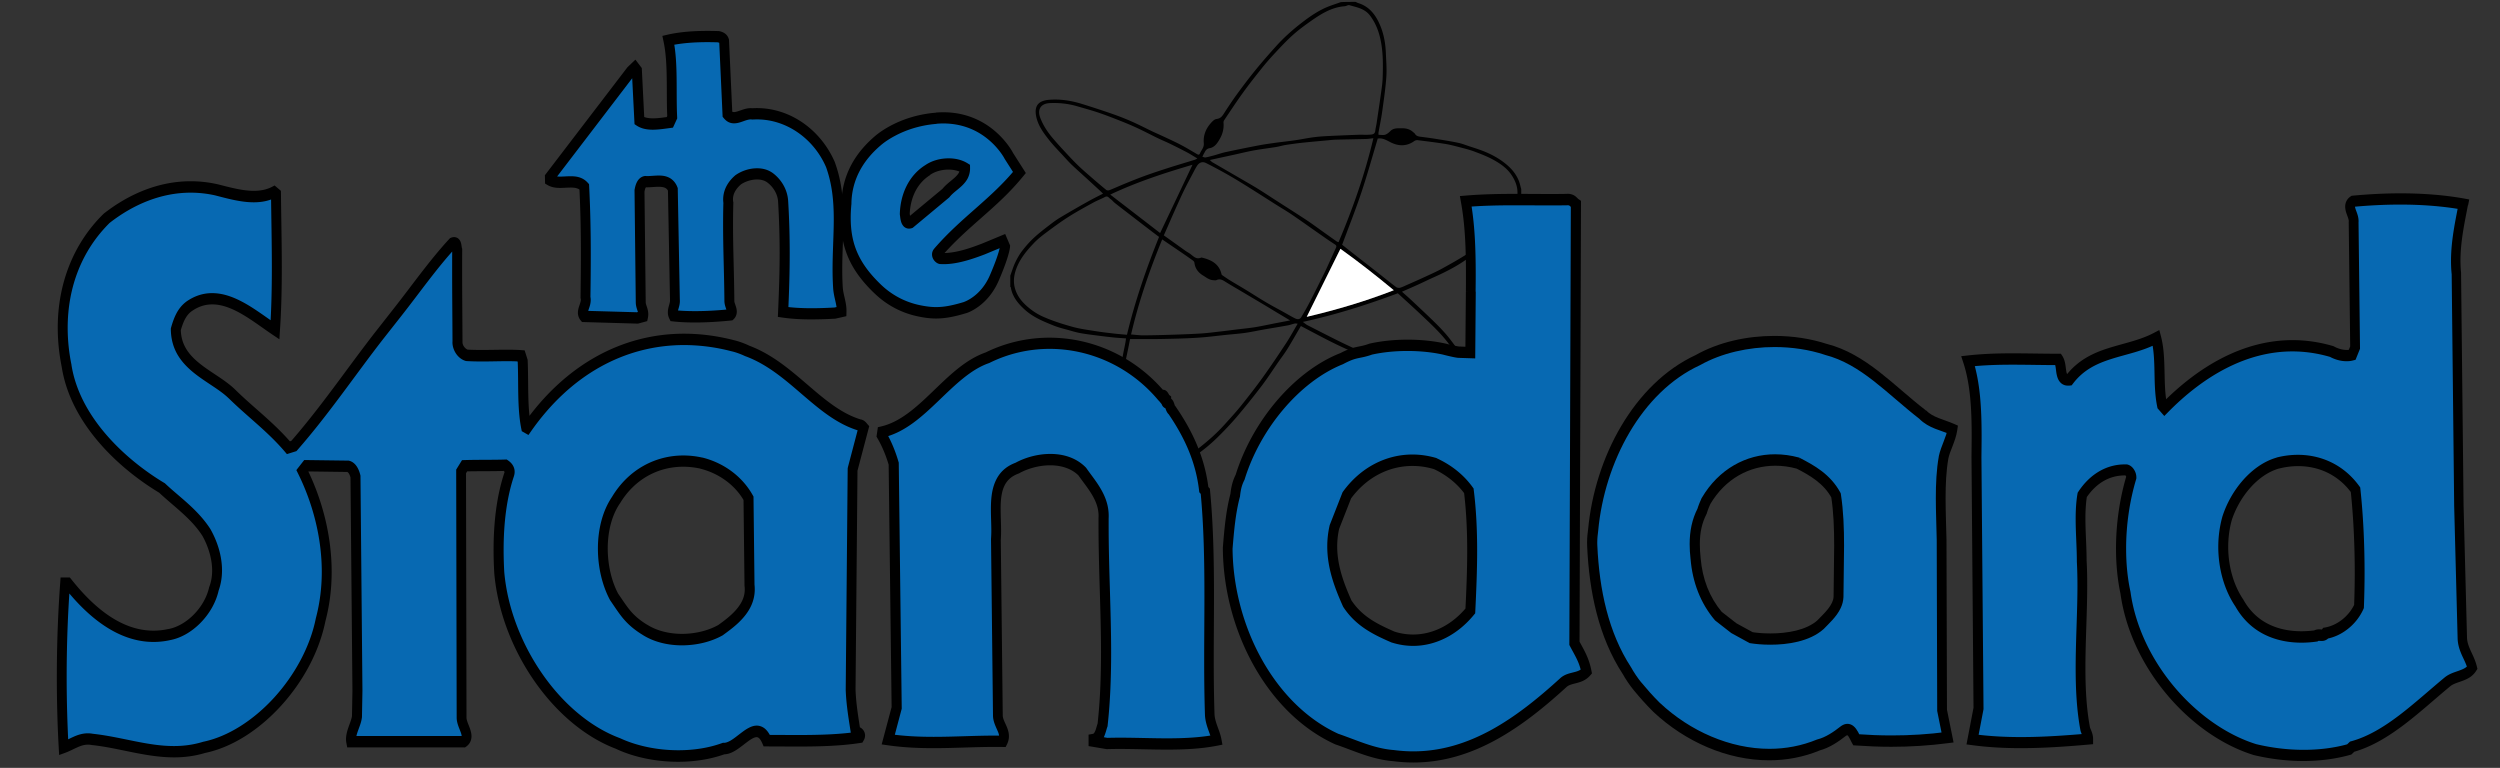 <svg xmlns:xlink="http://www.w3.org/1999/xlink" xmlns="http://www.w3.org/2000/svg" class="header-logo-image--size-md header-logo-image logo-els" viewBox="0 2 420 129" aria-labelledby="elsLogo" x="0" xml:space="preserve" y="0"><rect x="0" y="2" width="420" height="129" fill="#333333" stroke="none"/><title id="elsLogo">Elliot Lake Standard</title><path d="M227.74 2.32c.16.07.32.16.49.21 1.63.52 2.65 1.68 3.38 3.17.79 1.62 1.13 3.33 1.21 5.11.06 1.39.18 2.79.08 4.18-.14 1.95-.43 3.88-.7 5.82-.16 1.15-.41 2.3-.61 3.45-.02.11 0 .23 0 .39.41 0 .79.08 1.12-.02.32-.1.62-.36.87-.61.56-.56 1.29-.46 1.95-.47.66-.01 1.33.14 1.86.63.11.1.25.18.32.3.21.36.54.44.92.49 1.03.13 2.06.27 3.08.44 1.12.18 2.24.36 3.35.6.64.14 1.26.4 1.89.6.61.2 1.22.39 1.82.61 1.48.54 2.87 1.25 4.12 2.25.96.77 1.74 1.65 2.22 2.78.21.48.31 1.01.46 1.52v1.35c-.14.51-.21 1.06-.44 1.53-.41.86-.88 1.7-1.4 2.51-.38.61-.85 1.17-1.32 1.73-.23.27-.52.49-.8.72-1 .84-1.99 1.7-3.03 2.5-.77.59-1.62 1.06-2.42 1.61-1.64 1.13-3.4 2.02-5.21 2.83-.94.42-1.87.88-2.82 1.31-.83.38-1.68.74-2.6 1.15.51.46 1.04.91 1.54 1.38 1.37 1.29 2.74 2.56 4.08 3.88.8.79 1.59 1.62 2.29 2.5.92 1.18 1.84 2.38 2.34 3.82.23.66.5 1.4.02 2.06-.3.41-.69.83-1.13 1.05-.93.48-1.95.4-2.96.25-.45-.07-.91-.13-1.35-.23-1.04-.24-2.09-.44-3.11-.76-1.71-.54-3.41-1.1-5.09-1.74-1.38-.53-2.71-1.18-4.06-1.77-.65-.28-1.32-.53-1.96-.83-1-.46-1.99-.93-2.97-1.43-1.53-.78-3.04-1.59-4.62-2.42-.76 1.29-1.48 2.58-2.26 3.84-.45.73-.98 1.42-1.47 2.12-.93 1.34-1.82 2.72-2.8 4.02-1.36 1.79-2.77 3.55-4.23 5.27-1.05 1.23-2.17 2.4-3.32 3.53-1.13 1.1-2.34 2.1-3.65 3-1.48 1.01-2.97 1.96-4.73 2.39-1.55.38-3.11.43-4.56-.37-.8-.44-1.36-1.14-1.9-1.89-.98-1.37-1.4-2.95-1.58-4.54-.23-2.02-.28-4.09-.22-6.12.05-1.69.36-3.38.6-5.06.17-1.14.42-2.26.64-3.39.04-.23.07-.46.1-.72-.75-.05-1.45-.09-2.14-.16-1.08-.11-2.16-.25-3.24-.39-.77-.1-1.55-.2-2.32-.34-.58-.11-1.15-.27-1.73-.44-.91-.26-1.84-.47-2.71-.82-1.69-.68-3.39-1.37-4.78-2.6-1.18-1.05-2.18-2.23-2.44-3.86 0-.02-.05-.04-.08-.05v-1.87c.27-.75.5-1.52.84-2.24.33-.69.72-1.38 1.19-1.98.59-.77 1.25-1.51 1.96-2.17.87-.8 1.81-1.52 2.75-2.24.56-.43 1.13-.84 1.74-1.2 1.51-.9 3.04-1.78 4.58-2.64.8-.45 1.63-.86 2.52-1.32-.25-.24-.5-.49-.77-.73-.84-.77-1.68-1.55-2.53-2.32-.63-.58-1.28-1.15-1.9-1.74-.41-.39-.79-.81-1.17-1.22-.96-1.06-1.98-2.07-2.85-3.2-.86-1.1-1.68-2.26-1.99-3.67-.44-2.01.5-2.76 2.2-2.89 1.84-.14 3.64.14 5.4.68 1.71.53 3.41 1.08 5.1 1.67 1.1.38 2.2.81 3.27 1.28 1.19.52 2.34 1.12 3.51 1.68.7.33 1.42.64 2.12.97.94.44 1.88.87 2.8 1.36.88.46 1.73.99 2.6 1.49.23.14.39.15.51-.15.14-.34.38-.63.52-.97.09-.21.13-.47.11-.7-.11-1.2.27-2.26 1-3.17.31-.38.73-.86 1.14-.91.74-.09 1-.54 1.33-1.06.71-1.1 1.44-2.2 2.22-3.26 1-1.37 2.03-2.72 3.1-4.03 1.07-1.31 2.19-2.58 3.32-3.84 1.32-1.47 2.79-2.78 4.36-3.99 1.39-1.07 2.82-2.06 4.46-2.71.69-.27 1.39-.49 2.09-.74.82-.04 1.65-.04 2.48-.04zm-2.26 40.8c.72.57 1.52 1.2 2.33 1.83 1.09.86 2.19 1.71 3.29 2.57 1.15.9 2.29 1.83 3.45 2.71.16.12.47.17.67.11.42-.12.82-.33 1.23-.51.98-.43 1.96-.86 2.93-1.31.97-.45 1.95-.88 2.89-1.4 1.46-.8 2.92-1.62 4.33-2.53 1.21-.78 2.35-1.67 3.48-2.56 1.06-.82 1.99-1.77 2.82-2.85.88-1.13 1.55-2.32 1.9-3.71.39-1.55-.07-2.93-.93-4.17-.68-.99-1.69-1.72-2.72-2.31-1.05-.61-2.2-1.06-3.34-1.49-.88-.34-1.8-.56-2.71-.8-.77-.2-1.54-.4-2.33-.53-1.53-.24-3.06-.43-4.59-.62a.886.886 0 00-.57.14c-1.15.84-2.42.9-3.66.37-.78-.33-1.46-.9-2.38-.79a.136.136 0 01-.1-.02c-.9 3-1.73 6.01-2.72 8.97-.99 2.99-2.16 5.9-3.27 8.9zM202 28.34c.19.04.38.14.54.11.5-.09.98-.23 1.47-.36.64-.18 1.26-.4 1.91-.54 1.87-.4 3.74-.78 5.62-1.14.9-.17 1.81-.29 2.71-.42 1.11-.15 2.23-.27 3.34-.43 1.03-.15 2.04-.36 3.07-.5.84-.11 1.7-.17 2.55-.21 1.68-.08 3.36-.15 5.04-.21.59-.02 1.18.03 1.76-.01.45-.03.97 0 1.04-.68.04-.42.16-.83.22-1.25.21-1.43.43-2.85.63-4.28.15-1.15.36-2.29.39-3.44.06-1.99.08-3.98-.29-5.95-.3-1.61-.84-3.1-1.85-4.43-.9-1.17-2.21-1.37-3.46-1.73-.22-.06-.52.16-.79.18-1.12.08-2.17.43-3.15.92-.95.48-1.84 1.08-2.71 1.7-1.02.72-2.03 1.47-2.95 2.31-1.06.96-2.04 2.02-3.02 3.07-.76.82-1.5 1.67-2.19 2.54-1.06 1.33-2.12 2.67-3.11 4.05-1.08 1.5-2.09 3.04-3.12 4.57-.08.12-.11.29-.1.43.08.93-.13 1.8-.57 2.6-.4.72-.88 1.5-1.74 1.65-.56.1-.71.41-.91.8-.11.17-.2.37-.33.65zm16.01 28.04c-.18-.01-.34-.06-.47-.03-.41.09-.82.25-1.23.32-1.35.25-2.7.46-4.05.7-1.02.18-2.03.4-3.05.55-1.01.14-2.03.22-3.05.32-1.68.17-3.35.4-5.03.5-2.02.13-4.05.17-6.08.21-1.7.03-3.41.01-5.2.01-.15.76-.31 1.62-.5 2.48-.48 2.25-.8 4.52-.9 6.81-.08 1.86.01 3.75.21 5.61.17 1.62.62 3.19 1.6 4.58.93 1.32 2.13 2.1 3.75 2.11 1.13.01 2.2-.24 3.25-.75 1.57-.75 3.03-1.63 4.39-2.71 1.44-1.14 2.79-2.34 4.02-3.7.94-1.04 1.9-2.08 2.78-3.17 1.29-1.61 2.57-3.24 3.77-4.92 1.35-1.88 2.63-3.8 3.9-5.73.65-1 1.22-2.05 1.89-3.19zm-22.49-14.84c1.24.88 2.42 1.73 3.61 2.58.28.2.58.35.85.55.54.41 1.01.96 1.8.61.04-.02.1-.01.15 0 1.56.37 2.88 1.04 3.29 2.79.01.06.06.13.11.16.4.27.79.55 1.21.81.86.53 1.73 1.03 2.59 1.55 1.2.73 2.38 1.5 3.59 2.21.99.59 2.02 1.12 3.02 1.68.63.35 1.25.73 1.9 1.04.33.15.73.16.96-.22.5-.84.99-1.69 1.44-2.56.81-1.57 1.6-3.16 2.39-4.75.25-.5.48-1 .71-1.51.44-.95.86-1.9 1.3-2.84.12-.26.08-.41-.18-.58-.92-.59-1.81-1.22-2.71-1.85-1.52-1.06-3.04-2.15-4.57-3.19-.89-.6-1.82-1.14-2.73-1.72-1.44-.91-2.87-1.83-4.32-2.74-1.13-.71-2.27-1.41-3.43-2.08-1.27-.73-2.56-1.42-3.87-2.08-.66-.33-1.21-.09-1.6.57-.15.25-.29.49-.42.75-.61 1.17-1.24 2.32-1.81 3.5-.68 1.42-1.31 2.87-1.96 4.31-.43 1-.86 1.99-1.32 3.01zm-.8.26c-.52-.39-1.02-.76-1.51-1.14-1.15-.88-2.31-1.77-3.46-2.66-.83-.64-1.66-1.27-2.48-1.92-.25-.2-.45-.48-.71-.65-.27-.17-.45-.59-.92-.34-.65.34-1.34.6-1.98.95-1.4.77-2.82 1.54-4.17 2.4-1.29.82-2.52 1.73-3.74 2.64-.74.55-1.47 1.13-2.1 1.8-1.06 1.12-2.06 2.3-2.71 3.76-.58 1.32-.81 2.63-.37 3.99.31.96.87 1.78 1.63 2.51.91.87 1.94 1.58 3.05 2.07 1.56.69 3.19 1.21 4.84 1.67 1.26.36 2.58.53 3.88.74 1.07.17 2.16.3 3.24.42.67.08 1.35.13 2.12.2 1.34-5.61 3.23-11.06 5.39-16.44zm36.01-16.58c-.52.06-.87.12-1.23.13-1.65.04-3.31.07-4.96.11-.48.01-.96.06-1.43.11-1.44.13-2.89.26-4.33.41-.93.1-1.85.23-2.78.37-.55.09-1.09.26-1.64.35-1.24.2-2.49.35-3.72.57-1.05.19-2.08.45-3.13.68-1.4.31-2.8.61-4.27.93.19.16.3.29.43.37 1.58.92 3.16 1.83 4.74 2.75.98.57 1.97 1.13 2.94 1.73 1.08.67 2.13 1.37 3.19 2.05 1.65 1.06 3.31 2.11 4.95 3.19.96.64 1.89 1.33 2.83 2 .75.53 1.5 1.07 2.26 1.6.09.06.2.08.3.11 2.4-5.66 4.42-11.4 5.85-17.46zm-35.48 17c-2.14 5.22-3.96 10.5-5.23 15.97.76.06 1.41.15 2.06.15 1.53-.01 3.06-.05 4.6-.1 1.66-.05 3.33-.11 4.99-.21 1.05-.06 2.11-.2 3.16-.32 1.1-.12 2.19-.27 3.29-.4.93-.11 1.86-.2 2.78-.35 1.19-.2 2.36-.46 3.54-.69.74-.14 1.49-.28 2.3-.44-.71-.42-1.34-.8-1.96-1.17-.54-.32-1.08-.65-1.62-.98-1.45-.87-2.91-1.73-4.37-2.6-.99-.59-2-1.16-2.98-1.78-.46-.29-.89-.51-1.45-.24-.15.07-.37.02-.55.01-.67-.04-1.16-.46-1.7-.79-.82-.5-1.33-1.18-1.45-2.16-.01-.12-.13-.26-.23-.34-.63-.45-1.26-.89-1.9-1.33-1.06-.72-2.12-1.44-3.28-2.23zm5.91-13.6c-.65-.38-1.17-.72-1.71-1.01-.94-.49-1.88-.97-2.83-1.43-.67-.33-1.36-.61-2.03-.93-1.1-.53-2.19-1.11-3.3-1.63-.95-.45-1.92-.86-2.9-1.25-1.26-.5-2.52-.99-3.8-1.43-1.22-.41-2.46-.75-3.7-1.11-1.47-.42-2.98-.58-4.51-.51-1.62.08-2.11 1.14-1.63 2.43.5 1.36 1.32 2.55 2.26 3.64.65.76 1.33 1.5 2.02 2.24.67.72 1.34 1.44 2.04 2.12.62.6 1.27 1.17 1.92 1.73.94.82 1.88 1.63 2.85 2.42.12.1.39.11.54.05.84-.33 1.66-.71 2.49-1.05 1.13-.46 2.26-.92 3.41-1.34 1.32-.48 2.66-.92 4-1.35 1.43-.46 2.88-.88 4.31-1.33.18-.03.34-.14.57-.26zm17.71 27.46c.34.24.53.42.76.54 1.68.86 3.36 1.72 5.04 2.56.99.49 1.99.97 3 1.42.93.42 1.87.82 2.81 1.19 1.74.67 3.48 1.31 5.23 1.96.68.25 1.36.54 2.07.71 1.11.28 2.24.5 3.38.7 1.1.19 2.21.26 3.29-.08.4-.13.71-.39.84-.86.17-.61.03-1.15-.22-1.66-.41-.81-.82-1.63-1.35-2.36-.64-.89-1.35-1.74-2.11-2.53-1.03-1.08-2.12-2.09-3.2-3.11-1.2-1.13-2.43-2.23-3.58-3.29-5.24 1.96-10.49 3.62-15.96 4.81zm15.29-5.32c-2.96-2.45-5.93-4.79-8.96-6.96-1.92 3.86-3.79 7.65-5.66 11.43 4.93-1.16 9.82-2.6 14.62-4.47zm-33.82-21.08c-4.66 1.37-9.29 2.87-13.82 5.01 2.87 2.21 5.65 4.35 8.38 6.46 1.85-3.88 3.64-7.66 5.44-11.47z" clip-rule="evenodd" fill-rule="evenodd"></path><path d="M234.16 50.76c-4.8 1.87-9.69 3.31-14.63 4.47 1.87-3.78 3.75-7.56 5.66-11.43 3.04 2.17 6.01 4.51 8.97 6.96z" clip-rule="evenodd" fill="#fff" fill-rule="evenodd"></path><path d="M245.43 61.62c-.58.29-1.33 0-1.92-.19l1.92.19z" fill="#fff"></path><path d="M413.8 36.29c-.67 3.52-1.58 7.52-1.17 11.62l.42 39.04.58 22.28c.08 1.9 1.25 3.24 1.67 4.95-.92 1.43-2.83 1.33-4.08 2.29-5.09 4.19-10.17 9.33-16.09 10.95l-.5.48c-5.08 1.43-10.84 1.24-15.92 0-10.25-3.24-20-14.19-21.67-26.38-1.33-6.28-.75-13.52 1-19.33 0-.57-.42-1.14-.83-1.24-3-.1-5.58 1.43-7.42 4.19-.58 3.52-.08 7.43-.08 11.14.5 9.05-1.08 19.23.58 28.18.17.57.5 1.05.5 1.72-6.42.57-13.09.95-19.42.09l1-5.24-.35-42.22c.06-5.45.18-11.29-1.4-16.15 5.08-.57 9.92-.29 15.17-.29.75 1.14 0 3.62 1.83 3.43 3.84-5.05 9.75-4.47 14.59-7.04.92 3.52.25 7.71 1 11.33l.42.48c7.67-7.81 17.42-12.66 28.09-9.52 1 .57 2.33.86 3.42.57l.5-1.24-.25-21.04c.17-1.24-1.33-2.67-.08-3.52 6.07-.58 12.66-.58 18.49.47M382.63 79.8c-3.92 1.14-7.17 5.14-8.5 9.33-1.33 4.86-.5 10.38 2.08 14.19 2.83 5.05 8.08 6.19 12.84 5.52.58-.38 1.17.19 1.67-.48 2.25-.38 4.5-2.1 5.58-4.48.25-6.38.08-13.33-.58-19.61-3.17-4.37-8.26-5.71-13.09-4.47" fill="#0769b2"></path><path d="M413.8 36.28l.81.2c-.56 2.93-1.25 6.1-1.25 9.29 0 .67.03 1.35.1 2.02v.05l.42 39.07.58 22.28-.83.03.83-.05c.03.74.28 1.4.62 2.16.34.75.77 1.57 1.02 2.59l.11.45-.24.37c-.31.49-.71.84-1.12 1.1-.61.38-1.24.57-1.79.77-.56.19-1.05.39-1.38.65l-.46-.79.49.77c-2.52 2.07-5.07 4.42-7.76 6.46-2.69 2.04-5.52 3.79-8.62 4.65l-.19-.93.53.73-.5.48-.15.14-.19.05c-2.53.71-5.2 1.03-7.87 1.03-2.87 0-5.73-.37-8.42-1.02l-.02-.01-.02-.01c-5.29-1.67-10.41-5.31-14.43-10.09s-6.97-10.72-7.84-17.06l.82-.15-.81.22c-.52-2.44-.75-5.01-.75-7.58 0-4.27.65-8.55 1.78-12.29l.79.31h-.83l-.08-.21-.08-.09-.02-.01.03-.09-.02.09-.02-.01.03-.09-.02.09.16-.93-.02.95h-.24c-2.63.01-4.84 1.34-6.49 3.82l-.66-.58.82.18c-.2 1.22-.27 2.51-.27 3.85 0 2.29.2 4.71.2 7.11h-.83l.83-.06c.08 1.37.1 2.75.1 4.15 0 4.57-.3 9.28-.3 13.86 0 3.46.17 6.85.77 10.03l-.82.2.79-.3c.05.18.16.42.29.74.12.32.26.75.26 1.27v.88l-.77.07c-3.72.33-7.54.6-11.35.6-2.77 0-5.53-.14-8.24-.51l-.91-.12 1.18-6.16-.34-42.12v.02c.01-1.2.03-2.42.03-3.63 0-4.3-.21-8.58-1.38-12.17l-.38-1.16 1.08-.12c2.58-.29 5.09-.36 7.6-.36s5.04.07 7.65.07h.42l.25.38c.3.47.41.96.49 1.39.1.65.15 1.23.24 1.49l.05.12.02.03c.01 0 .05.03.17.03l.11-.01.08.95-.63-.62c2.07-2.73 4.71-3.92 7.33-4.74 2.62-.82 5.26-1.32 7.54-2.54l.88-.47.28 1.06c.5 1.92.55 3.93.6 5.88.04 1.95.07 3.84.41 5.5l-.81.22.59-.67.42.48-.59.67-.55-.71c6.16-6.27 13.69-10.73 22.04-10.73 2.22 0 4.5.32 6.81 1l.09.03.08.04c.61.35 1.42.59 2.13.58.26 0 .51-.03.72-.09l.19.93-.76-.4.42-1.04-.25-20.91.01-.08v-.06c.01-.14-.08-.47-.24-.88-.14-.41-.35-.88-.36-1.54 0-.3.06-.66.23-.97.16-.31.4-.56.68-.75l.17-.11.19-.02c2.61-.24 5.3-.39 8-.39 3.65 0 7.29.26 10.7.87l.87.16-.19.98-.84-.21-.13.94c-3.3-.59-6.87-.85-10.44-.85-2.64 0-5.3.14-7.86.38l-.07-.95.43.82-.09.08-.01.02-.04-.03.05.02-.01.02-.04-.03.05.02-.02-.01h.02l-.02-.01h.02v.02c-.01.07.08.4.24.81.15.42.35.93.36 1.61 0 .11-.01.23-.02.34l-.82-.14.83-.01.25 21.26-.75 1.86-.4.1c-.36.1-.73.14-1.1.14-1.01 0-2.02-.3-2.88-.78l.37-.85-.21.92c-2.18-.64-4.31-.94-6.39-.94-7.81 0-14.98 4.19-20.93 10.25l-.59.6-1.14-1.3-.05-.26c-.4-1.95-.42-3.96-.46-5.9-.04-1.93-.11-3.78-.53-5.38l.8-.27.35.86c-2.56 1.36-5.29 1.85-7.8 2.65-2.51.79-4.75 1.84-6.51 4.16l-.22.29-.33.04-.27.01c-.29 0-.57-.05-.82-.18-.46-.22-.77-.67-.92-1.07-.23-.61-.26-1.17-.33-1.65-.06-.48-.15-.82-.23-.93l.67-.57v.95c-2.64 0-5.16-.07-7.65-.07s-4.94.07-7.44.35l-.08-.95.78-.33c1.29 3.98 1.48 8.47 1.49 12.84 0 1.23-.02 2.46-.03 3.66l-.83-.01.83-.01.35 42.32-1.02 5.34-.81-.2.1-.95c2.63.36 5.32.5 8.04.5 3.74 0 7.51-.27 11.22-.59l.06.95h-.83c0-.15-.03-.29-.12-.51-.08-.22-.22-.51-.34-.9l-.01-.05-.01-.05c-.63-3.38-.8-6.9-.8-10.43 0-4.67.3-9.38.3-13.86 0-1.37-.03-2.72-.1-4.03v-.06c0-2.28-.2-4.7-.2-7.11 0-1.41.07-2.82.3-4.2l.04-.22.12-.18c1.91-2.89 4.67-4.58 7.82-4.57H357.34l.07.02c.47.12.81.42 1.06.78.25.37.44.83.44 1.39v.16l-.04.15c-1.06 3.52-1.69 7.61-1.68 11.67 0 2.43.22 4.85.71 7.13l.01.04.01.04c.8 5.86 3.56 11.48 7.39 16.03 3.83 4.55 8.72 8.01 13.68 9.57l-.22.92.17-.93c2.58.63 5.33.98 8.08.98 2.55 0 5.1-.3 7.47-.97l.2.93-.53-.73.5-.48.15-.14.19-.05c2.82-.77 5.48-2.4 8.09-4.38 2.6-1.98 5.14-4.3 7.71-6.42l.01-.01.02-.01c.8-.6 1.67-.81 2.38-1.08.35-.13.67-.26.92-.42.25-.16.43-.33.58-.55l.67.56-.8.25c-.17-.7-.52-1.41-.9-2.22-.37-.81-.75-1.77-.8-2.93v-.01l-.58-22.3-.42-39.04.83-.01-.83.11c-.08-.75-.11-1.5-.11-2.24 0-3.5.75-6.8 1.29-9.69l.74.14-.13.94.13-.94zM382.63 79.8l.21.92c-1.79.52-3.46 1.71-4.84 3.28-1.38 1.57-2.46 3.5-3.09 5.46l-.78-.33.8.28c-.4 1.45-.59 2.96-.59 4.46 0 3.24.9 6.45 2.54 8.86l.02.03.02.04c1.09 1.93 2.54 3.23 4.21 4.06 1.67.83 3.58 1.19 5.5 1.19.78 0 1.55-.06 2.32-.16l.1.94-.41-.83c.35-.23.71-.27.96-.27.2 0 .34.02.42.02h.08l.02.08-.04-.07.02-.01.02.08-.04-.07.02-.02.2-.27.31-.05c.98-.17 2-.63 2.88-1.33.88-.69 1.62-1.61 2.09-2.64l.74.44-.83-.04c.07-1.84.11-3.73.11-5.65 0-4.65-.22-9.4-.69-13.81l.83-.12-.64.61c-2.24-3.1-5.52-4.57-9.01-4.57-1.08 0-2.17.14-3.25.42l-.21-.93.21.92-.21-.92-.18-.93c1.2-.31 2.41-.46 3.61-.46 3.89 0 7.7 1.67 10.3 5.26l.16.22.03.28c.48 4.5.7 9.32.7 14.04 0 1.94-.04 3.86-.11 5.73l-.01.21-.08.19a8.944 8.944 0 01-2.62 3.33c-1.08.85-2.32 1.43-3.58 1.65l-.12-.94.63.62c-.19.26-.44.46-.69.56-.25.11-.48.12-.65.12-.19 0-.33-.02-.42-.02-.11 0-.12.01-.13.02l-.14.09-.17.02c-.83.12-1.67.18-2.52.18-2.1 0-4.23-.39-6.17-1.35-1.94-.96-3.68-2.51-4.95-4.78l.7-.51-.66.58c-1.89-2.79-2.88-6.38-2.89-10.02 0-1.69.22-3.39.67-5.03v-.02l.01-.02c.71-2.24 1.92-4.39 3.48-6.16 1.56-1.76 3.47-3.15 5.6-3.77h.02l.18.91z"></path><path d="M195.26 68.66c.17-.67.42.29.67.48 0 .19-.08.67.25.57.42.1.33.95.75 1.24 2.75 4 4.75 8.28 5.33 13.33l.25.28c1.17 12.19.33 24.95.75 37.51.08 1.62.92 2.95 1.17 4.29-5.83 1.14-12.42.38-18.42.57l-2.25-.38v-.29c1-.19 1.17-1.52 1.5-2.48 1.25-11.42.08-22.85.17-34.75.17-3.24-1.92-5.43-3.58-7.81-2.83-2.86-7.83-2.29-10.92-.57-4.92 1.81-3.25 7.52-3.58 12l.33 29.52c0 1.62 1.58 2.86.83 4.38-6.5-.1-12.75.67-19.25-.29l1.42-5.33-.5-41.04c-.5-1.71-1.17-3.33-2-4.76l.08-.57c6.83-1.62 11.09-10.19 17.67-12.47 9.82-4.85 21.99-2.28 29.33 6.57" fill="#0769b2"></path><path d="M195.26 68.66l-.8-.26c.04-.14.08-.29.19-.48.06-.09.14-.2.27-.29.13-.09.31-.16.48-.15.25 0 .43.11.53.19.18.15.25.27.31.36.09.14.15.26.19.33l.04.06-.31.29.22-.38.09.08-.31.29.22-.38.37.28v.51c0 .16-.01.22-.01.25v.01l-.5.03.41-.29c.09.18.08.25.08.26l-.5.03.41-.29-.58.42.33-.69c.11.07.2.18.25.27l-.58.42.33-.69-.32.66v-.76c.08 0 .21.02.32.1l-.32.66v-.76.58l-.12-.56.12-.02v.58l-.12-.56.18-.05.18.04c.17.04.34.13.47.24.23.2.34.43.41.6.1.26.15.44.18.53l.02.05v.01l-.2.15.12-.23.08.08-.2.15.12-.23.13.09.09.14c2.81 4.08 4.9 8.53 5.51 13.79l-.83.12.59-.67.25.29.21.24.03.33c.56 5.84.66 11.79.66 17.77 0 3.53-.04 7.08-.04 10.62 0 3.07.03 6.14.13 9.19l-.83.04.83-.06c.03.64.22 1.27.46 1.95.24.68.53 1.38.69 2.19l.18.97-.86.17c-2.73.54-5.6.66-8.46.66-2.65 0-5.31-.11-7.87-.11-.74 0-1.48.01-2.2.03h-.07l-3.03-.51V125.42l.7-.13c.1-.02.13-.04.19-.1.08-.08.21-.3.32-.63.11-.33.21-.74.36-1.16l.77.35-.83-.12c.44-3.98.58-7.98.58-12.01 0-6.98-.42-14.07-.42-21.37v-1.26.01-.02c.01-.1.01-.21.01-.31 0-1.27-.41-2.36-1.06-3.48-.64-1.11-1.53-2.19-2.36-3.37l.65-.6-.55.71c-1.2-1.22-2.96-1.76-4.81-1.76-1.85 0-3.77.54-5.19 1.33l-.05.03-.06.02c-.7.26-1.22.59-1.61.97-.58.57-.92 1.26-1.14 2.11-.21.86-.28 1.87-.27 2.97 0 1.13.07 2.34.07 3.54 0 .53-.01 1.05-.05 1.58l-.83-.08.83-.01.33 29.52v.01c-.01.36.16.81.43 1.38.13.29.27.59.39.94s.22.75.22 1.21c0 .43-.1.89-.31 1.32l-.24.49-.5-.01c-.4 0-.79-.01-1.19-.01-3.49 0-6.94.21-10.44.21-2.54 0-5.1-.11-7.72-.49l-.98-.14 1.67-6.27-.5-40.89.83-.01-.79.3c-.48-1.64-1.12-3.19-1.9-4.53l-.18-.31.14-.94.09-.64.56-.13c3.16-.74 5.83-3.15 8.56-5.78 2.73-2.61 5.51-5.44 9.04-6.67l.24.91-.33-.87a24.3 24.3 0 0110.75-2.5c7.25 0 14.47 3.2 19.52 9.29l-.56.64-.8-.26.8.26-.61.65c-4.7-5.67-11.49-8.7-18.31-8.7-3.45 0-6.9.77-10.09 2.35l-.04.02-.05.02c-3.06 1.05-5.7 3.66-8.45 6.3-2.75 2.63-5.62 5.31-9.3 6.19l-.17-.93.82.16-.08.57-.82-.16.69-.53c.88 1.51 1.58 3.2 2.1 4.99l.04.14.5 41.33-1.45 5.47-.8-.28.11-.94c2.52.37 5.01.48 7.5.48 3.44 0 6.89-.21 10.44-.21.4 0 .81 0 1.21.01l-.01.95-.73-.47c.08-.16.09-.26.09-.38 0-.13-.03-.29-.1-.51-.11-.33-.32-.74-.52-1.23s-.41-1.08-.41-1.79h.83l-.83.01-.33-29.56v-.05c.03-.45.05-.92.05-1.42 0-1.12-.07-2.33-.07-3.54 0-1.56.1-3.15.7-4.59.3-.72.72-1.39 1.3-1.95.58-.56 1.3-1.01 2.18-1.33l.25.91-.36-.86c1.67-.92 3.79-1.52 5.92-1.52 2.12 0 4.29.6 5.92 2.24l.05.05.05.06c.77 1.11 1.69 2.22 2.44 3.51.75 1.28 1.34 2.77 1.34 4.53 0 .14 0 .28-.01.42l-.83-.06.83.01v1.25c0 7.22.42 14.3.42 21.37 0 4.08-.14 8.16-.59 12.25l-.01.12-.04.11c-.14.39-.27.99-.53 1.6-.13.3-.31.62-.58.9-.26.28-.63.49-1.03.56l-.14-.94h.83v.29h-.83l.12-.94 2.25.38-.12.94-.02-.95c.74-.02 1.49-.03 2.25-.03 2.6 0 5.26.11 7.87.11 2.82 0 5.6-.13 8.18-.63l.14.94-.81.2c-.09-.52-.34-1.15-.6-1.88-.26-.73-.53-1.57-.58-2.55v-.02c-.1-3.08-.13-6.18-.13-9.26 0-3.55.04-7.1.04-10.62 0-5.95-.1-11.84-.65-17.57l.83-.1-.59.67-.25-.29-.2-.23-.04-.32c-.56-4.83-2.47-8.94-5.16-12.87l.66-.59-.43.82c-.28-.19-.44-.46-.54-.67-.15-.32-.2-.57-.24-.65l-.01-.02.29-.19-.21.28-.08-.1.29-.19-.21.28.32-.43-.1.56-.23-.13.32-.43-.1.56.16-.93.2.92c-.08.02-.18.04-.28.04-.17 0-.38-.05-.55-.19-.27-.2-.37-.49-.42-.67-.04-.19-.05-.32-.05-.43l.01-.2V69.09l.16.01h-.16v-.01l.16.01h-.16.83l-.46.79c-.2-.16-.28-.3-.36-.41-.1-.17-.17-.31-.21-.37l-.01-.02.33-.31-.26.38-.08-.08.33-.31-.26.38.44-.66v.82c-.24 0-.38-.11-.44-.16l.44-.66v.82-.87l.4.74c-.1.08-.26.13-.4.13v-.87l.4.74-.35-.65.59.37c-.03.05-.08.17-.24.28l-.35-.65.59.37-.33-.2.35.15-.02.05-.33-.2.35.15-.08-.03.08.03-.08-.03.08.03v.01l-.4 1.6-1-1.21.63-.59z"></path><path d="M323 71.64c1.42 1.43 3.25 1.71 5 2.47-.25 1.72-1.17 3.14-1.5 4.76-.75 4.28-.42 9.24-.33 13.81l.08 28.66.92 4.57c-5.08.67-10.17.76-15.34.38-.42-.76-.92-2.29-2.08-1.52-1.33 1.05-2.75 2-4.25 2.38-9.17 3.81-19.84.57-27.17-6.29-1.42-1.43-2.16-2.28-3.25-3.59-.47-.53-1.45-1.99-1.75-2.6-3.92-6-5.49-13.41-5.82-21.03-.03-1.33.07-1.82.16-2.58 1.08-11.81 7.5-23.9 17.59-28.56 6.25-3.52 14.84-4 21.5-1.81 6.32 1.62 10.82 6.76 16.24 10.95m-20.97 8.16c-5.92-1.62-12 .57-15.42 6.38-.48 1.05-.67 1.71-.67 1.71-1.17 2.28-1.43 4.75-1.08 7.9.31 3.76 1.58 7.04 3.83 9.71l2.59 2.02 2.91 1.59c2.66.43 8.58.57 11.67-2.19 1.04-1.11 2.92-2.67 3-4.66 0-5.43.42-11.71-.42-17.05-1.49-2.74-4-4.17-6.41-5.41" fill="#0769b2"></path><path d="M323 71.63l.55-.71c.59.6 1.29.98 2.1 1.3.81.33 1.71.59 2.64 1l.64.28-.11.77c-.15 1-.48 1.86-.78 2.65-.31.78-.59 1.49-.73 2.17l-.81-.22.82.19c-.36 2.05-.46 4.3-.46 6.61 0 2.31.1 4.69.15 6.99v.01l.08 28.56 1.11 5.5-.93.12c-3.16.41-6.32.61-9.5.61-1.99 0-3.98-.08-5.99-.22l-.43-.03-.23-.41c-.2-.38-.38-.78-.54-1.03-.08-.12-.16-.21-.2-.23l-.04-.02c-.01 0-.06 0-.19.08l-.41-.83.47.78c-1.37 1.07-2.86 2.09-4.54 2.53l-.18-.93.28.9c-2.77 1.15-5.66 1.68-8.55 1.68-7.05 0-14.09-3.12-19.44-8.12l-.01-.01-.01-.01c-1.43-1.44-2.21-2.34-3.3-3.65l.6-.66-.59.67c-.29-.33-.65-.83-1.01-1.36-.36-.53-.68-1.05-.88-1.44l.72-.47-.67.57c-4.05-6.21-5.65-13.82-5.99-21.55v-.02c0-.18-.01-.34-.01-.49 0-1.06.1-1.62.17-2.24l.83.12-.83-.1c.56-6.06 2.48-12.18 5.56-17.39 3.08-5.21 7.33-9.54 12.55-11.95l.31.88-.37-.85c3.9-2.2 8.61-3.23 13.24-3.23 3.08 0 6.12.46 8.86 1.36l-.23.91.18-.93c3.31.85 6.12 2.61 8.76 4.65 2.64 2.05 5.11 4.38 7.78 6.44l.04.03.04.04-.52.7-.47.79c-2.75-2.13-5.23-4.46-7.78-6.44-2.55-1.98-5.16-3.6-8.18-4.37l-.02-.01-.02-.01c-2.58-.85-5.47-1.29-8.4-1.29-4.41 0-8.89 1-12.5 3.03l-.03.02-.03.01c-4.87 2.25-8.87 6.3-11.79 11.25s-4.75 10.78-5.28 16.53v.02c-.08.72-.15 1.07-.16 2 0 .13 0 .28.01.44l-.83.03.83-.05c.33 7.5 1.88 14.72 5.66 20.51l.03.05.03.05c.11.22.43.74.75 1.22.33.49.69.97.87 1.18l.01.01.01.01c1.09 1.3 1.79 2.12 3.2 3.53l-.55.71.53-.74c5.05 4.73 11.77 7.69 18.38 7.69 2.71 0 5.41-.5 7.98-1.56l.05-.02.05-.01c1.32-.33 2.66-1.21 3.96-2.24l.03-.02.03-.02c.32-.21.66-.33 1.01-.33.37 0 .71.15.97.35.38.3.61.68.8 1.01.18.33.32.65.42.82l-.71.5.05-.95c1.97.14 3.93.22 5.88.22 3.12 0 6.21-.19 9.31-.6l.1.95-.81.21-.94-4.67-.08-28.77h.83l-.83.02c-.04-2.27-.15-4.65-.15-7.03s.1-4.75.5-6.98v-.04c.2-.94.54-1.75.83-2.51.3-.76.56-1.47.66-2.18l.82.16-.33.89c-.82-.36-1.7-.62-2.61-.98-.9-.36-1.83-.84-2.65-1.67l.56-.72-.47.79.47-.79zm-20.97 8.17l-.19.93c-1.2-.33-2.41-.49-3.59-.49-4.37.01-8.41 2.19-10.94 6.48l-.69-.53.74.44c-.23.5-.39.9-.48 1.17-.05.14-.08.24-.1.31l-.02.07v.01l-.07-.03.07.03-.07-.03.07.03-.03.1-.05.09c-.77 1.52-1.11 3.1-1.11 5.04 0 .71.04 1.46.13 2.27v.03c.3 3.57 1.49 6.63 3.6 9.14l-.6.66.47-.79 2.54 1.98 2.85 1.56-.36.86.12-.94c.78.13 1.88.23 3.11.23 1.37 0 2.89-.13 4.31-.48 1.41-.35 2.7-.92 3.62-1.75l.51.75-.57-.7c.56-.59 1.26-1.24 1.81-1.94.27-.35.51-.71.67-1.06.16-.35.25-.68.26-1.02l.83.04h-.83c0-2.74.1-5.67.1-8.56 0-2.89-.1-5.75-.51-8.32l.82-.17-.71.5c-.67-1.24-1.57-2.19-2.62-3-1.04-.8-2.23-1.45-3.43-2.06l.34-.85-.19.93.19-.93.34-.87c1.22.63 2.49 1.31 3.68 2.22 1.18.91 2.28 2.05 3.11 3.57l.08.15.03.18c.43 2.76.53 5.71.53 8.66 0 2.94-.1 5.87-.1 8.56v.04c-.03.67-.2 1.27-.45 1.81-.37.81-.9 1.47-1.42 2.05-.52.58-1.04 1.07-1.4 1.45l-.03.03-.03.03c-1.21 1.08-2.73 1.72-4.3 2.11-1.57.39-3.2.52-4.66.52-1.31 0-2.48-.11-3.35-.25l-.13-.02-3.08-1.69-2.72-2.12-.06-.07c-2.38-2.82-3.74-6.34-4.06-10.28l.83-.09-.83.12c-.1-.87-.15-1.7-.15-2.5 0-2.19.4-4.17 1.34-6l.72.48-.79-.29c.01-.04.21-.75.72-1.87l.02-.05.03-.04c2.85-4.85 7.47-7.33 12.32-7.32 1.32 0 2.65.18 3.98.54l.08.02.07.04-.32.88z"></path><path d="M143.23 80.84l-.33 37.04c.08 2.48.5 4.86.83 7.05.42.09 1 .38.67.95-5 .76-10.59.57-15.59.57-1.83-4.19-4.67 1.43-7.25 1.33-5.5 2-12.67 1.52-17.75-.86-10.34-3.9-18.84-16.38-19.92-28.66-.33-5.71 0-11.62 1.67-16.57.25-.76-.25-1.24-.67-1.52-2.12.08-4.62.03-6.83.09l-.58.95.08 41.23c-.08 1.52 1.67 3.24.33 4.19l-18.87-.01c-.25-1.33.79-2.84.95-4.18l.08-4.38-.33-35.99c-.17-.67-.5-1.52-1.25-1.71l-7-.1-.67.86c3.58 7.24 5.33 16.38 3.08 24.95-2 10.09-10.84 19.71-19.59 21.52-6.5 2-12.5-.67-18.75-1.33-1.92-.38-3.25.76-4.83 1.33-.5-9.05-.42-18.66.25-27.61h.42c4.58 5.81 10.34 10.09 17 8.67 3.33-.57 6.75-3.9 7.58-7.71 1.17-3.14.25-6.76-1.25-9.43-2-3.14-5.09-5.24-7.5-7.52-6.84-4.09-14.59-11.43-16-20.47-1.92-9.43.33-18.57 6.75-24.85 5.25-4.09 11.67-6.29 18.42-4.76 3 .76 6.75 1.9 9.67.38l.33.29c.08 7.71.33 15.52-.17 22.85-4.25-2.86-9.42-7.52-14.5-3.9-1.25.95-1.75 2.38-2.17 3.81.08 6.09 6.17 7.71 9.42 10.86 3.08 3.04 6.5 5.52 9.5 9.04l.92-.29c5.25-6 9.67-12.57 14.42-18.66l2.92-3.71c3.08-3.9 6-8.09 9.34-11.71.75-.29.58.67.75 1.14-.03 5.7.02 9.82.05 15.38-.08.95.61 2.04 1.53 2.33 3.21.19 6.49-.1 9.15.09l.27.86c.17 3.71-.08 7.81.58 11.14l.17.09c8.59-12.28 21.25-17.23 34.51-13.81 1.27.29 2.42.86 2.42.86 7.54 2.77 12 10.38 18.92 12.47.34.04.5.29.67.48l-1.85 6.94m-25.41-1.04c-5.58-1.24-11.17.95-14.34 6.19-3 4.38-2.83 11.62-.33 16.28 1.61 2.32 2.4 3.83 5.17 5.52 3.58 2.29 9.09 2.1 12.67.1 2.25-1.62 5.33-3.91 4.92-7.52l-.17-14.66c-1.75-3.15-4.83-5.15-7.92-5.91" fill="#0769b2"></path><path d="M143.23 80.83l.83.01-.33 37.04-.83-.01.83-.04c.08 2.38.48 4.71.82 6.92l-.82.16.16-.93c.23.06.49.14.78.33.14.1.29.23.42.43.13.2.24.5.24.81 0 .33-.1.62-.24.85l-.21.36-.37.06c-3.39.52-7.01.6-10.53.6-1.77 0-3.5-.02-5.17-.02h-.52l-.23-.53c-.21-.48-.41-.75-.56-.87a.598.598 0 00-.39-.16c-.19 0-.51.1-.9.34-.58.35-1.28.95-2.03 1.49-.75.53-1.58 1.05-2.57 1.06h-.1l.03-.95.25.91c-2.44.88-5.15 1.29-7.87 1.29-3.69 0-7.4-.75-10.45-2.18l.32-.88-.26.9c-5.35-2.02-10.18-6.23-13.82-11.5-3.64-5.27-6.1-11.61-6.67-17.97v-.04c-.08-1.3-.12-2.62-.12-3.93 0-4.53.5-9.05 1.84-13.04v.01l.01-.06h.02-.02.02-.02.01-.01.01-.01l-.08-.11c-.06-.06-.15-.14-.25-.21l.43-.81.03.95c-2.15.08-4.65.03-6.84.09l-.02-.95.68.55-.43.71.08 40.96v.08c-.01.25.13.71.35 1.24.1.26.22.55.31.85.09.31.18.64.18 1.04 0 .31-.06.67-.22.98-.16.32-.4.58-.67.77l-.2.14-19.79-.01-.14-.75a3.44 3.44 0 01-.06-.63c.01-.86.27-1.59.5-2.25.24-.65.45-1.23.5-1.63l.83.13-.83-.02.08-4.36-.33-35.98.83-.01-.8.26c-.07-.28-.17-.57-.29-.75-.12-.19-.21-.26-.34-.3l.18-.93-.01.95-6.62-.09-.42.53-.62-.63.73-.47c2.55 5.14 4.2 11.22 4.2 17.44 0 2.75-.32 5.52-1.04 8.25l-.8-.27.81.21c-1.05 5.28-3.85 10.34-7.5 14.34s-8.17 6.95-12.75 7.9l-.15-.94.22.92c-1.8.55-3.56.76-5.28.76-4.8-.01-9.29-1.6-13.77-2.07h-.03l-.03-.01c-.22-.04-.42-.06-.62-.06-.62 0-1.18.18-1.8.46-.61.27-1.27.63-2.02.91l-1.02.37-.07-1.21c-.22-3.9-.32-7.91-.32-11.92 0-5.34.19-10.69.57-15.83l.06-.87H11.73l.25.31c1.95 2.47 4.1 4.64 6.41 6.18 2.31 1.54 4.77 2.45 7.39 2.45.79 0 1.6-.08 2.42-.26h.03c1.47-.25 3.04-1.14 4.3-2.42 1.27-1.27 2.23-2.92 2.6-4.59l.02-.07.03-.07c.32-.86.46-1.77.46-2.7 0-2.01-.69-4.14-1.65-5.84l.7-.51-.67.56c-1.86-2.94-4.86-5-7.36-7.35l.53-.73-.39.84c-3.48-2.09-7.19-4.99-10.24-8.56-3.04-3.56-5.44-7.81-6.19-12.59l.82-.17-.81.22c-.45-2.23-.68-4.45-.68-6.63-.01-7.31 2.58-14.15 7.7-19.16l.03-.03.04-.03c4.23-3.3 9.22-5.41 14.56-5.41 1.48 0 2.98.16 4.49.5h.02c1.94.49 4.12 1.11 6.09 1.11 1.11 0 2.14-.19 3.05-.66l.45-.24.73.62.33.28.01.47c.04 4.11.14 8.25.14 12.35 0 3.58-.07 7.13-.31 10.59L46.94 59l-1.15-.77c-1.61-1.08-3.29-2.37-5.01-3.38-1.72-1.01-3.45-1.72-5.12-1.71-1.17 0-2.32.33-3.51 1.18l-.44-.81.46.79c-.51.39-.85.85-1.14 1.41-.28.56-.5 1.21-.7 1.9l-.79-.3.83-.02c.02 1.34.35 2.38.9 3.3.82 1.38 2.2 2.5 3.72 3.54 1.52 1.05 3.17 2.02 4.5 3.3l.01.01c3.02 2.99 6.46 5.48 9.55 9.1l-.6.67-.22-.92.92-.29.22.92-.59-.67c5.2-5.94 9.61-12.49 14.39-18.62l.01-.01 2.91-3.71c3.06-3.87 5.99-8.08 9.38-11.76l.14-.15.18-.07c.16-.06.32-.1.51-.1.16 0 .33.04.5.12.29.15.48.43.57.65.13.33.15.57.18.76l.03.22.01.05.06.17v.19c-.01 1.24-.01 2.4-.01 3.52 0 4.02.04 7.49.06 11.84v.16c0 .19.08.48.26.73s.43.45.66.52l-.22.92.04-.95c.84.05 1.7.06 2.55.06 1.44 0 2.87-.04 4.23-.04.82 0 1.62.02 2.38.07l.54.04.5 1.58.01.14c.16 3.79-.07 7.85.56 10.98l-.81.21.37-.85.17.1-.37.85-.65-.59c6.95-9.95 16.58-15.23 27.03-15.22 2.73 0 5.51.36 8.32 1.08l-.18.93.17-.93c1.37.32 2.55.9 2.58.92l-.33.88.25-.91c3.94 1.45 7.02 4.13 9.94 6.63 2.92 2.51 5.68 4.84 8.94 5.82l-.21.92.08-.95c.33.03.63.2.82.37.19.17.3.32.35.38l.35.4-1.98 7.5-.82-.27.83.01-.83-.01-.8-.27 1.83-6.95.8.27-.59.67c-.11-.13-.17-.2-.19-.21l.04-.07-.01.08-.03-.01.04-.07-.01.08-.07-.01-.06-.02c-3.66-1.11-6.59-3.64-9.51-6.14-2.92-2.52-5.85-5.02-9.45-6.34l-.04-.01-.04-.02-.04-.02c-.21-.1-1.19-.55-2.21-.78h-.02a31.52 31.52 0 00-7.95-1.04c-9.95.01-19.06 4.98-25.72 14.51l-.42.6-.77-.44-.35-.2-.09-.44c-.7-3.54-.43-7.67-.6-11.3l.83-.05-.78.33-.27-.86.78-.32-.05.95c-.71-.05-1.47-.07-2.27-.07-1.33 0-2.76.05-4.23.05-.87 0-1.75-.02-2.63-.07l-.09-.01-.09-.03c-.63-.2-1.15-.63-1.53-1.17-.37-.54-.62-1.2-.63-1.92l.01-.25.83.1h-.83c-.02-4.35-.06-7.82-.06-11.86 0-1.12 0-2.29.01-3.54l.83.01-.77.36c-.08-.24-.1-.42-.13-.57-.02-.11-.03-.21-.04-.27l-.02-.08.19-.07-.17.11-.02-.04.19-.07-.17.11.43-.28-.26.47a.658.658 0 01-.17-.2l.43-.28-.26.47.26-.47v.56l-.26-.09.26-.47v.56-.25l.04.25h-.04v-.25l.04.25-.02.01-.26-.9.57.69c-3.28 3.56-6.18 7.72-9.29 11.66l-2.92 3.71c-4.72 6.06-9.15 12.65-14.45 18.7l-.16.18-1.6.5-.34-.4c-2.91-3.42-6.3-5.89-9.45-8.99l.54-.72-.54.73c-1.48-1.45-3.81-2.64-5.84-4.27-1.01-.82-1.96-1.76-2.68-2.95-.72-1.19-1.17-2.64-1.19-4.35v-.16l.04-.15c.21-.73.46-1.51.84-2.26.38-.75.91-1.47 1.65-2.04l.01-.01.01-.01c1.44-1.03 2.94-1.47 4.4-1.46 2.08 0 4.05.85 5.88 1.92 1.83 1.08 3.55 2.4 5.09 3.43l-.42.82-.83-.07c.23-3.38.3-6.88.3-10.44 0-4.07-.09-8.2-.14-12.33l.83-.01-.5.76-.33-.29.5-.76.35.87c-1.19.62-2.47.84-3.74.84-2.27 0-4.55-.67-6.45-1.15l.18-.93-.16.93c-1.41-.32-2.8-.47-4.17-.47-4.95 0-9.62 1.96-13.62 5.08l-.47-.79.54.72c-4.76 4.67-7.12 10.91-7.12 17.71 0 2.03.21 4.1.64 6.2v.04c.67 4.26 2.85 8.21 5.75 11.59 2.89 3.38 6.47 6.19 9.82 8.2l.08.04.07.06c2.34 2.23 5.5 4.35 7.64 7.7l.01.02.01.02c1.09 1.95 1.91 4.36 1.91 6.87 0 1.15-.18 2.33-.59 3.45l-.77-.37.81.23c-.47 2.14-1.63 4.06-3.11 5.55-1.48 1.49-3.3 2.55-5.16 2.87l-.12-.94.15.94c-.93.2-1.84.29-2.73.29-2.96 0-5.72-1.04-8.23-2.71-2.51-1.67-4.78-3.97-6.81-6.55l.62-.64v.95h-.42v-.95l.83.08c-.38 5.08-.57 10.38-.57 15.67 0 3.97.11 7.94.32 11.8l-.83.06-.25-.91c.61-.22 1.23-.56 1.92-.87.7-.31 1.49-.58 2.4-.58.29 0 .59.03.91.09l-.14.94.08-.95c4.71.51 9.15 2.07 13.62 2.06 1.6 0 3.21-.2 4.84-.7l.03-.01.04-.01c4.17-.86 8.45-3.62 11.9-7.4 3.45-3.78 6.08-8.57 7.03-13.39l.01-.03.01-.03c.66-2.53.97-5.12.97-7.7 0-5.83-1.56-11.61-3.98-16.5l-.29-.59 1.32-1.69 7.47.1.08.02c.62.15 1.07.61 1.34 1.06.28.46.43.93.53 1.32l.03.12.33 36.14-.08 4.45-.01.06c-.1.79-.39 1.47-.61 2.09-.23.61-.38 1.16-.38 1.52l.02.23-.81.2v-.95l18.87.01v.95l-.44-.81c.09-.07.11-.1.11-.1v-.04c0-.06-.02-.2-.08-.4-.09-.3-.26-.7-.43-1.14-.16-.45-.33-.97-.33-1.58v-.17l.83.06h-.83l-.08-41.53.98-1.59.42-.01c2.24-.07 4.74-.02 6.83-.09l.25-.01.21.14c.21.15.46.34.69.64.23.3.45.76.44 1.3 0 .24-.04.49-.12.73v.01c-1.24 3.69-1.73 7.99-1.73 12.36 0 1.27.04 2.54.11 3.8l-.83.06.83-.1c.52 5.92 2.85 11.96 6.32 16.98 3.46 5.02 8.06 9 13.04 10.87l.03.01.03.01c2.8 1.31 6.33 2.04 9.82 2.04 2.58 0 5.13-.39 7.37-1.21l.14-.05.15.01h.03c.27 0 .63-.12 1.04-.35.62-.35 1.31-.94 2.03-1.47.36-.27.73-.52 1.13-.72.39-.2.82-.35 1.29-.35.47 0 .98.18 1.4.54.42.37.75.88 1.04 1.54l-.75.43v-.95c1.68 0 3.42.02 5.17.02 3.49 0 7.04-.08 10.31-.58l.11.94-.69-.53.15.12-.17-.07.02-.05.15.12-.17-.07.4.16h-.43l.02-.16.4.16h-.43.48l-.38.33a.684.684 0 01-.09-.33h.48l-.38.33.2-.17-.15.24-.05-.06.2-.17-.15.24-.02-.01-.22-.08-.56-.13-.1-.64c-.33-2.17-.76-4.6-.85-7.17v-.02l.33-37.2.03-.13.79.27zm-25.4-1.03l-.16.93c-.97-.21-1.93-.32-2.88-.32-4.26 0-8.18 2.11-10.61 6.12l-.01.02-.02.02c-1.38 2.01-2.05 4.76-2.05 7.58 0 2.73.63 5.5 1.77 7.62l-.71.5.65-.59c.82 1.18 1.41 2.11 2.09 2.92.69.81 1.49 1.54 2.81 2.35h.02c1.61 1.03 3.72 1.54 5.85 1.54 2.18 0 4.37-.53 6.04-1.46l.37.86-.44-.8c1.05-.75 2.24-1.63 3.12-2.65.44-.51.81-1.05 1.06-1.61s.39-1.15.39-1.8c0-.17-.01-.35-.03-.53l-.01-.06-.17-14.72.83-.01-.7.51c-1.59-2.87-4.48-4.77-7.39-5.48l.18-.94-.16.93.16-.93.18-.93c3.26.81 6.53 2.9 8.45 6.32l.13.23.17 14.94-.83.01.83-.12c.03.26.04.52.04.78 0 .97-.22 1.87-.57 2.66-.53 1.19-1.34 2.14-2.2 2.96-.86.81-1.79 1.48-2.58 2.06l-.04.03-.04.02c-1.96 1.09-4.36 1.65-6.77 1.66-2.36 0-4.73-.54-6.67-1.78l.41-.83-.39.84c-1.44-.88-2.42-1.76-3.22-2.7-.8-.95-1.41-1.93-2.2-3.07l-.03-.05-.03-.05c-1.32-2.47-2.02-5.55-2.02-8.61 0-3.15.74-6.32 2.41-8.75l.66.58-.69-.54c2.75-4.56 7.24-6.94 11.98-6.94 1.06 0 2.13.12 3.2.36h.02l-.2.92z"></path><path d="M105.98 14l.67-.64.35.46.43 8.49c1.38.9 3.63.46 5.13.27l.39-.87c-.21-4.21.18-9.05-.65-12.93 2.65-.61 5.65-.68 8.39-.59.34.07.82.21.97.68l.57 12.39c1.12 1.38 2.66-.3 4.16-.1 5.52-.37 10.77 3.1 13.13 8.5 2.44 6.73.79 13.28 1.27 20.75.09 1.4.66 2.64.62 3.96l-1.16.26c-2.86.15-5.93.22-8.67-.18.29-6.48.39-11.9 0-18.6-.1-1.64-1.01-3.1-2.26-4-1.52-1.06-3.83-.61-5.25.36-1.08.88-1.94 2.23-1.7 3.86-.16 6.09.12 10.41.17 16.57.01.78.78 1.7.18 2.26-3.07.31-6.54.47-9.56.15-.42-.85.31-1.72.23-2.66l-.34-18.59c-.79-2.01-3.09-1.17-4.6-1.29-.68.09-.87.88-1 1.5l.21 18.83c.01.78.57 1.47.38 2.33l-.95.26-8.95-.25c-.7-.84.51-1.96.21-3.2.08-6.63.12-11.97-.21-18.59-1.46-1.6-4.1-.14-5.76-1.11l-.01-.47L105.98 14" fill="#0769b2"></path><path d="M105.98 13.99l-.53-.73.67-.64.63-.6 1.07 1.41.44 8.81-.83.05.41-.83c.43.29 1.12.43 1.9.42.9 0 1.89-.17 2.72-.27l.09.95-.74-.44.39-.87.74.44-.83.06c-.11-2.16-.06-4.43-.1-6.63-.03-2.2-.14-4.32-.53-6.13l-.2-.96.85-.2c2.15-.49 4.47-.64 6.7-.64.64 0 1.26.01 1.88.03h.06l.06.01c.2.04.48.11.78.28.15.09.31.2.46.37.15.17.28.39.36.65l.04.13.57 12.53-.83.05.61-.65c.09.11.16.16.23.19s.14.05.25.05c.24.01.64-.12 1.12-.29.48-.16 1.04-.37 1.69-.37.12 0 .23.01.35.02l-.09.95-.05-.95c.28-.02.57-.03.85-.03 5.54 0 10.68 3.57 13.07 9.05l.01.03.01.03c1.18 3.24 1.44 6.42 1.44 9.59 0 2.78-.2 5.55-.2 8.4 0 1.01.02 2.02.09 3.05.04.55.17 1.13.32 1.76.14.63.3 1.33.3 2.12v.18l-.02.75-1.86.42h-.06a73.2 73.2 0 01-3.96.12c-1.65 0-3.3-.08-4.86-.31l-.77-.11.04-.88c.15-3.46.26-6.61.26-9.81 0-2.78-.08-5.59-.26-8.68-.07-1.26-.81-2.49-1.87-3.26l.45-.8-.43.81c-.45-.31-1.04-.47-1.69-.47-.95 0-2 .35-2.7.83l-.43-.82.49.77c-.41.34-.77.74-1.02 1.18-.25.44-.38.89-.38 1.37 0 .12.01.25.03.38l.03.14v.09c-.04 1.31-.05 2.54-.05 3.72 0 4.27.18 7.96.22 12.82l-.83.01.83-.02c-.01.03.04.25.15.54.09.3.25.65.26 1.19 0 .21-.03.45-.13.69-.09.23-.24.44-.41.6l-.2.18-.25.03c-1.91.19-3.98.33-6.01.33-1.26 0-2.51-.05-3.7-.18l-.43-.05-.21-.43c-.17-.34-.25-.73-.24-1.06 0-.53.14-.92.22-1.24.09-.32.14-.55.14-.68v-.1l-.35-18.63.83-.02-.76.39c-.15-.36-.3-.49-.55-.62-.25-.12-.64-.18-1.09-.18-.56 0-1.21.08-1.85.09-.13 0-.27 0-.4-.02l.06-.95.1.95-.03.01s-.05.05-.11.2c-.05.14-.1.34-.14.56l-.83-.22.83-.01.21 18.83v-.01c0 .11.05.33.17.66.1.32.26.76.26 1.33 0 .19-.02.39-.06.59l-.12.56-1.55.42-9.4-.27-.24-.29c-.3-.35-.46-.86-.45-1.28.01-.59.19-1 .3-1.36.12-.35.19-.63.19-.81l-.02-.17-.03-.13v-.13c.03-2.55.06-4.91.06-7.22 0-3.69-.06-7.25-.26-11.3l.83-.05-.58.69c-.19-.21-.4-.33-.69-.42-.28-.09-.63-.12-1.03-.12-.53 0-1.12.06-1.75.06-.68 0-1.4-.07-2.1-.47l-.44-.26-.02-1.03-.01-.37 13.86-18.13.05-.05.53.73.63.63-13.39 17.52v.1l-.83.02.38-.85c.31.19.77.26 1.34.26.52 0 1.12-.06 1.75-.06.47 0 .96.03 1.45.18s.99.42 1.41.89l.24.26.02.37c.2 4.09.27 7.7.27 11.41 0 2.33-.02 4.7-.06 7.25l-.83-.01.8-.25c.05.23.08.45.08.66 0 .62-.17 1.11-.3 1.48-.13.37-.2.65-.19.68l-.1.02.09-.05.01.03-.1.02.09-.05-.6.66.02-.95 8.84.25.85-.23.19.93-.81-.23.01-.13c0-.13-.05-.35-.16-.66-.1-.31-.25-.73-.27-1.28l-.21-18.94.02-.11c.07-.33.15-.77.39-1.23.12-.23.28-.46.51-.65.23-.19.51-.32.82-.36l.08-.01.08.01c.09.01.18.01.28.01.5 0 1.16-.08 1.85-.09.56 0 1.15.05 1.73.33.58.27 1.13.82 1.43 1.6l.07.18.35 18.78-.83.02.83-.1.01.25c0 .53-.13.95-.22 1.27-.1.32-.15.55-.14.65l.02.11-.72.47.08-.95c1.12.12 2.32.17 3.54.17 1.97 0 3.99-.13 5.86-.32l.07.95-.53-.74.13.18-.18-.1.05-.09.13.18-.18-.1.2.1h-.22l.02-.1.2.1h-.22v-.03c-.01-.08-.08-.3-.18-.58-.09-.28-.21-.62-.23-1.09v-.02c-.04-4.8-.22-8.5-.22-12.83 0-1.2.01-2.44.05-3.77l.83.03-.82.16c-.03-.23-.05-.47-.05-.69 0-.9.26-1.73.65-2.41.39-.68.9-1.24 1.44-1.69l.03-.02.03-.02c.99-.67 2.26-1.1 3.55-1.1.88 0 1.77.2 2.56.75l.01.01h.01c1.42 1.04 2.52 2.73 2.64 4.74.19 3.14.26 6 .26 8.81 0 3.24-.1 6.43-.26 9.9l-.83-.05.11-.94c1.46.21 3.04.29 4.64.29 1.3 0 2.61-.05 3.89-.12l.04.95-.16-.93 1.16-.26.16.93-.83-.03v-.11c0-.48-.11-1.02-.25-1.64-.14-.62-.31-1.31-.37-2.11-.07-1.09-.1-2.15-.1-3.2 0-2.95.2-5.73.2-8.4 0-3.05-.26-5.94-1.32-8.86l.77-.36-.75.42c-2.08-4.8-6.67-8-11.58-8-.25 0-.5.01-.75.02h-.07l-.07-.01-.17-.01c-.32 0-.74.12-1.2.29-.47.16-.99.37-1.61.37-.28 0-.59-.05-.89-.19-.3-.14-.58-.37-.82-.66l-.21-.25-.58-12.73.83-.05-.78.32.14-.06-.11.12-.03-.07.14-.06-.11.12.01-.01-.01.02.01-.01-.01.02c-.01-.02-.18-.1-.37-.13l.15-.94-.02.95c-.6-.02-1.21-.03-1.83-.03-2.16 0-4.39.15-6.37.6l-.17-.93.81-.22c.44 2.06.54 4.3.57 6.55.03 2.25-.01 4.5.09 6.55l.01.26-.71 1.55-.44.06c-.78.1-1.84.28-2.91.29-.92 0-1.88-.13-2.72-.67l-.39-.26-.44-8.68-.16-.21.63-.62.53.73-.67.64-.51-.73.63.63-.63-.63z"></path><path d="M157.29 21.87c8.64-.7 12.19 6.33 12.19 6.33l.89 1.4.89 1.4c-2.15 2.63-4.45 4.69-6.78 6.75-2.33 2.06-4.69 4.12-6.97 6.75-.16.19-.12.4-.01.58.11.18.31.32.47.35.86.05 1.81-.02 2.95-.26 1.15-.24 2.5-.66 4.17-1.3l1.67-.69 1.67-.69.2.47.2.47s-.1 1.33-1.81 5.28-4.84 4.94-4.84 4.94c-3.33 1.01-5.14 1.11-7.77.58-2.63-.54-5.1-1.8-7.14-3.83-2.07-2.02-3.49-4.01-4.32-6.28-.83-2.27-1.07-4.82-.78-7.95.09-4.6 2.36-8.02 5.27-10.5.03-.02 3.58-3.3 9.85-3.8m-1.44 8.71c-2.5 1.55-3.75 4.38-3.85 7.36.09.61.11 1.75.95 1.47l5.97-4.96c1.12-1.43 3.26-2.18 3.22-4.2-1.79-1.09-4.63-.85-6.29.33" fill="#0769b2"></path><path d="M157.29 21.86l-.06-.95c.43-.03.84-.05 1.25-.05 4.09 0 7.04 1.69 8.93 3.39 1.89 1.7 2.76 3.39 2.79 3.46l-.72.48.67-.56.89 1.4 1.3 2.04-.47.57c-2.2 2.7-4.54 4.79-6.88 6.85-2.33 2.06-4.66 4.09-6.88 6.67l-.59-.67.6.66-.35-.38h.48c.01.14-.07.32-.13.38l-.35-.38h.48-.37l.31-.25c.01.02.06.09.06.25h-.37l.31-.25-.06.05.05-.06.01.01-.06.05.05-.06.01.01-.09.2.03-.22.06.02-.09.2.03-.22-.15.94.04-.95c.16.01.33.02.5.02.66 0 1.39-.08 2.26-.26 1.1-.23 2.41-.63 4.05-1.27l.27.9-.28-.89 1.67-.69 2.38-.99.53 1.24.2.47.1.24-.02.26c-.02.19-.16 1.61-1.89 5.62-.93 2.16-2.26 3.52-3.35 4.33-1.09.81-1.96 1.09-2.01 1.11h-.01c-2.07.63-3.62.93-5.16.93-.97 0-1.92-.12-2.97-.34-2.76-.56-5.38-1.9-7.54-4.05v.01c-2.13-2.08-3.66-4.19-4.55-6.64-.65-1.78-.96-3.72-.96-5.89 0-.81.04-1.65.12-2.53l.83.1-.83-.02c.05-2.48.69-4.66 1.7-6.53s2.39-3.42 3.9-4.72l.5.76-.52-.74c.08-.07 3.78-3.47 10.29-3.99l.06.93.06.95c-3.02.24-5.38 1.15-6.97 2-.8.42-1.41.83-1.81 1.12-.2.15-.35.27-.45.35l-.11.09-.02.02-.18-.26.18.26-.18-.26.18.26-.01.01-.01.01c-1.39 1.18-2.61 2.58-3.48 4.19a12.01 12.01 0 00-1.45 5.57v.08c-.08.82-.12 1.59-.12 2.33 0 1.97.27 3.63.83 5.16.77 2.09 2.08 3.96 4.1 5.93 1.92 1.9 4.25 3.1 6.74 3.61.99.2 1.83.31 2.68.31 1.34 0 2.72-.26 4.73-.87l.21.92-.22-.92.04.18-.05-.18.04.18-.05-.18c.03-.01.75-.26 1.64-.94.89-.68 1.93-1.78 2.68-3.51.84-1.94 1.28-3.22 1.5-3.99.11-.39.17-.65.2-.8l.03-.15h.02-.02.02-.02l.83.08-.75.42-.2-.47-.2-.47.75-.42.28.9-1.67.69-1.68.7h-.01c-1.69.65-3.08 1.08-4.28 1.33-.95.2-1.79.29-2.56.29-.2 0-.4-.01-.59-.02h-.05l-.05-.01c-.23-.05-.4-.14-.56-.26-.16-.12-.31-.27-.44-.47-.13-.21-.26-.49-.26-.87-.01-.33.13-.7.34-.94v-.01c2.32-2.69 4.72-4.78 7.05-6.84 2.33-2.06 4.59-4.08 6.68-6.64l.61.65-.67.56-.89-1.4-.92-1.44-.02-.04.22-.15-.22.15.22-.15-.22.15c-.01-.03-.79-1.52-2.46-2.99-1.67-1.47-4.2-2.91-7.83-2.92-.37 0-.74.02-1.13.05l-.05-.93zm-1.44 8.72l.4.84c-1.11.69-1.93 1.65-2.5 2.78-.56 1.13-.87 2.43-.92 3.78l-.83-.04.82-.16c.04.33.08.66.12.81l.02.06-.11.07.09-.09.01.02-.11.07.09-.09-.25.25.14-.34.11.09-.25.25.14-.34-.14.33v-.37l.14.04-.14.33v-.37.11l-.02-.11h.02v.11l-.02-.11.02-.01.24.91-.49-.77 5.97-4.96.49.77-.62-.64c.69-.86 1.53-1.41 2.13-1.97.3-.27.53-.54.67-.78.14-.25.21-.46.21-.76v-.04l.83-.01-.4.84c-.62-.38-1.48-.59-2.37-.59-1.14 0-2.32.34-3.08.89l-.02.02-.02.01-.37-.83-.44-.81c1.11-.78 2.54-1.17 3.96-1.17 1.11 0 2.21.24 3.16.82l.43.27.01.56v.06c0 .69-.2 1.32-.48 1.81-.44.74-1.03 1.24-1.57 1.69-.55.45-1.06.86-1.38 1.28l-.06.07-6.15 5.12-.14.05c-.15.05-.31.08-.48.08-.35.01-.72-.17-.94-.43-.33-.39-.41-.79-.48-1.11-.06-.32-.08-.61-.11-.77l-.01-.1v-.1c.05-1.63.42-3.23 1.13-4.65.71-1.42 1.77-2.65 3.15-3.51l.4.84-.44-.81.44.81z"></path><path d="M247.1 51c.05-5.79 0-10.55-.83-15.19 5.67-.48 11.17-.19 16.92-.29 1-.08 1.17.48 1.59.76l-.25 73.79c.83 1.59 1.61 2.74 2 4.76-1.08 1.24-2.75.86-3.83 1.81-8.33 7.62-17.34 13.81-28.67 12.28-3.42-.29-6.33-1.71-9.42-2.76-11.08-5.05-18.25-18.66-18.34-32.09.25-3.05.5-6 1.25-8.85.08-.57.17-1.77.83-3.05 2.67-8.66 9.42-16.85 17-19.9 2.48-1.32 2.93-.9 4.92-1.62 3.83-.86 8.58-.86 12.42 0 0 0 1.96.51 2.46.51l1.87.06.08-10.22m-6 28.9c-5.42-1.62-11.17.29-14.84 5.33l-2.08 5.33c-1.08 4.76.42 8.95 2.17 12.85 2 3.05 4.84 4.38 7.67 5.62 4.75 1.53 9.67-.29 13-4.38.33-6.67.58-13.62-.25-20.19-1.5-2.09-3.59-3.61-5.67-4.56" fill="#0769b2"></path><path d="M247.1 50.99l-.83-.01c.01-.96.01-1.89.01-2.79 0-4.54-.15-8.43-.83-12.19l-.19-1.06.95-.08c2.86-.24 5.67-.29 8.48-.29 1.87 0 3.74.02 5.63.02.95 0 1.9 0 2.86-.02l.01.95-.06-.95.24-.01c.56-.01 1.05.2 1.35.46.3.26.43.43.48.44l.41.28-.25 74.33h-.83l.72-.49c.4.77.81 1.46 1.18 2.25s.7 1.68.92 2.79l.1.51-.32.37c-.36.41-.78.69-1.18.88-.6.28-1.18.39-1.65.52-.48.13-.84.27-1.09.49l-.51-.75.52.74c-3.76 3.44-7.68 6.61-11.93 8.93-4.24 2.32-8.82 3.79-13.83 3.79-1.15 0-2.33-.08-3.53-.24l.1-.94-.06.95c-3.59-.31-6.57-1.78-9.59-2.8l-.04-.01-.04-.02c-5.73-2.61-10.42-7.41-13.69-13.27-3.27-5.86-5.13-12.79-5.17-19.69v-.1c.25-3.05.5-6.06 1.28-9.04l.8.27-.82-.16c.04-.24.08-.74.21-1.33.13-.6.34-1.31.73-2.05l.72.49-.79-.32c1.38-4.48 3.8-8.8 6.84-12.4 3.05-3.6 6.73-6.5 10.67-8.08l.28.9-.36-.84c1.28-.69 2.12-.95 2.83-1.11.72-.16 1.25-.22 2.19-.56l.04-.02.05-.01c1.98-.44 4.17-.66 6.37-.66s4.39.22 6.37.66h.02l.31.08c.28.07.72.18 1.12.26l.55.11c.15.03.28.04.29.04h.01l1.04.04.08-9.26h.83l.83.01-.09 11.21-2.73-.09.02-.95v.95c-.23 0-.45-.04-.73-.09-.8-.15-1.91-.44-1.91-.44l.18-.93-.16.93c-1.86-.42-3.95-.63-6.05-.63-2.1 0-4.2.21-6.05.63l-.16-.93.25.91c-1.06.38-1.74.47-2.37.61-.62.14-1.25.33-2.45.97l-.04.02-.04.02c-3.65 1.46-7.13 4.19-10.02 7.61-2.89 3.42-5.18 7.53-6.47 11.71l-.03.09-.04.08a6 6 0 00-.54 1.53c-.1.47-.14.85-.18 1.19l-.01.06-.02.06c-.72 2.74-.97 5.62-1.22 8.67l-.83-.09.83-.01c.04 6.52 1.81 13.12 4.91 18.68 3.11 5.57 7.54 10.09 12.9 12.53l-.31.88.24-.91c3.15 1.08 6 2.46 9.24 2.73h.04c1.13.15 2.25.23 3.33.23 4.73 0 9.04-1.38 13.11-3.6 4.07-2.23 7.89-5.31 11.61-8.71l.01-.01c.76-.66 1.58-.79 2.24-.97.33-.08.63-.17.88-.29.25-.12.45-.26.63-.46l.59.67-.81.2a9.13 9.13 0 00-.76-2.3c-.32-.68-.72-1.36-1.15-2.18l-.12-.23.25-74.06h.83l-.43.82c-.35-.25-.49-.46-.58-.52-.09-.06-.11-.1-.38-.11l-.13.01h-.04c-.97.02-1.93.02-2.89.02-1.9 0-3.77-.02-5.63-.02-2.79 0-5.56.05-8.36.28l-.06-.95.82-.19c.71 3.96.87 7.99.87 12.57 0 .91-.01 1.85-.02 2.82l-.8-.03zm-6 28.9l-.21.92c-1.19-.36-2.4-.53-3.59-.53-3.94 0-7.74 1.9-10.39 5.55l-.64-.61.76.39-2.09 5.33-.76-.39.81.24a13.32 13.32 0 00-.34 3.02c0 3.19 1.11 6.21 2.44 9.16l-.74.43.67-.57c.92 1.4 2.03 2.41 3.27 3.23 1.24.82 2.62 1.45 4.03 2.07l-.3.89.22-.92c1.05.34 2.12.5 3.16.5 3.36 0 6.61-1.67 9-4.61l.61.65-.83-.05c.17-3.33.31-6.71.31-10.07 0-3.36-.15-6.7-.55-9.93l.83-.14-.65.6c-1.38-1.94-3.35-3.39-5.33-4.29l.31-.87-.21.92.21-.92.31-.88c2.19 1 4.39 2.6 6 4.85l.15.2.03.26c.42 3.35.57 6.77.57 10.2 0 3.42-.15 6.84-.31 10.18l-.02.34-.21.25c-2.69 3.3-6.37 5.22-10.22 5.22-1.2 0-2.41-.19-3.61-.57l-.04-.01-.04-.02c-1.42-.62-2.88-1.28-4.27-2.2-1.38-.91-2.69-2.09-3.77-3.74l-.04-.07-.03-.07c-1.35-3.02-2.62-6.32-2.62-10.03 0-1.13.12-2.3.39-3.5l.02-.08 2.16-5.52.07-.1c2.97-4.1 7.26-6.24 11.67-6.24 1.34 0 2.69.2 4.02.59l.05.02.05.02-.31.9z"></path></svg>
